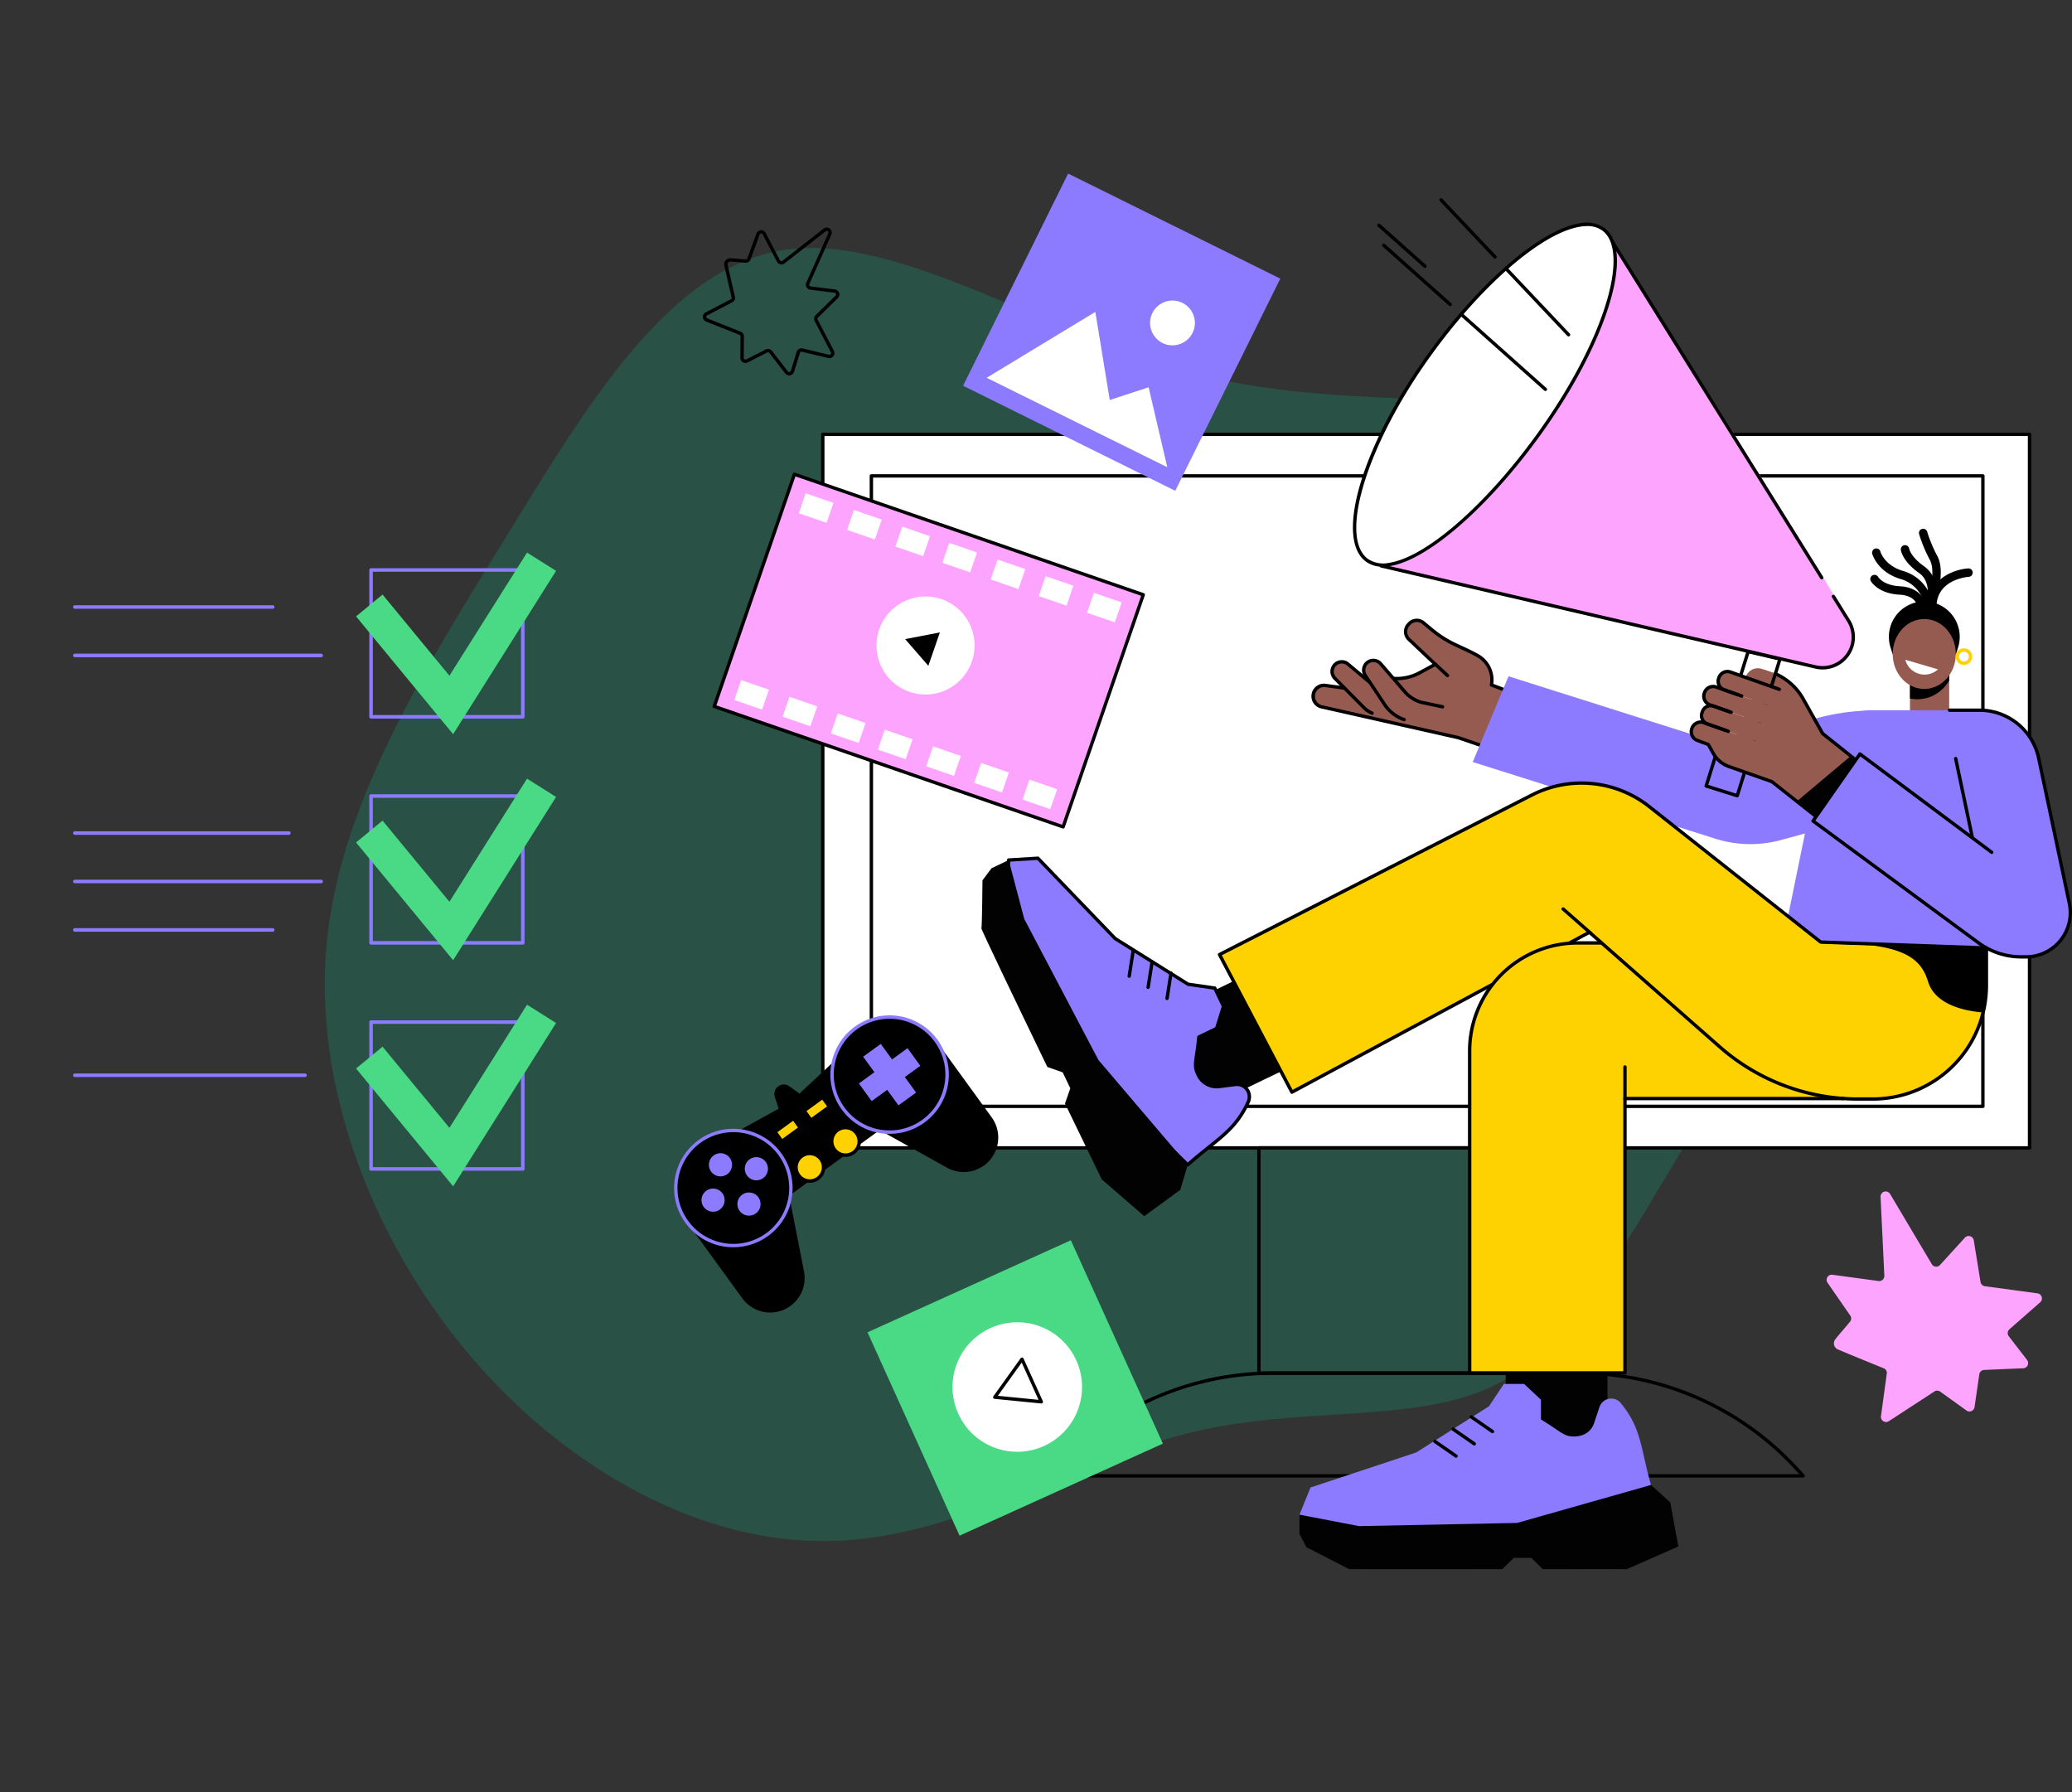 <svg xmlns="http://www.w3.org/2000/svg" xmlns:xlink="http://www.w3.org/1999/xlink" width="585" height="506" viewBox="0 0 585 506">
  <rect x="0" y="0" width="585" height="506" fill="#333333" stroke="none"/>
  <defs>
    <clipPath id="clip-path">
      <rect id="Rectangle_2095" data-name="Rectangle 2095" width="585" height="506" transform="translate(738 1254)" fill="#fff" stroke="#707070" stroke-width="1"/>
    </clipPath>
    <clipPath id="clip-path-2">
      <rect id="Rectangle_1955" data-name="Rectangle 1955" width="394.667" height="394.016" fill="none"/>
    </clipPath>
  </defs>
  <g id="MarketingChecklist" transform="translate(-738 -1254)">
    <g id="Mask_Group_8" data-name="Mask Group 8" clip-path="url(#clip-path)">
      <path id="blob" d="M226.158-49.243c32.667,24.052,52.091,63.949,72.1,104.413,20.012,40.181,40.908,80.644,27.37,110.921s-60.92,50.367-92.7,81.21-47.677,72.438-78.578,95.358c-30.9,22.637-77.107,26.315-108.891,6.508-32.079-19.524-49.443-62.535-66.512-97.339-17.069-34.521-33.55-60.837-31.2-86.02,2.649-25.184,24.133-48.952,34.433-80.644S-8.4,13.857,9.846-16.42C27.8-46.98,64.881-68.2,106.377-74.71S193.49-73.012,226.158-49.243Z" transform="translate(991.587 1688.669) rotate(-122)" fill="#00cc90" opacity="0.2"/>
      <g id="Group_5399" data-name="Group 5399" transform="translate(0 -57)">
        <g id="Group_5398" data-name="Group 5398" transform="translate(-24.247 75.982)">
          <path id="Path_18324" data-name="Path 18324" d="M2814.082,68.112h-55.858a.5.5,0,0,1,0-1h55.858a.5.5,0,0,1,0,1" transform="translate(-1974.846 1338.769)" fill="#8c7bff"/>
          <path id="Path_18325" data-name="Path 18325" d="M2827.757,129.848h-69.533a.5.5,0,1,1,0-1h69.533a.5.5,0,0,1,0,1" transform="translate(-1974.845 1290.709)" fill="#8c7bff"/>
          <path id="Path_18326" data-name="Path 18326" d="M2823.2,664.894h-64.974a.5.5,0,1,1,0-1H2823.2a.5.5,0,1,1,0,1" transform="translate(-1974.845 874.184)" fill="#8c7bff"/>
          <path id="Path_18327" data-name="Path 18327" d="M2818.64,356.213h-60.416a.5.5,0,1,1,0-1h60.416a.5.5,0,1,1,0,1" transform="translate(-1974.846 1114.487)" fill="#8c7bff"/>
          <path id="Path_18328" data-name="Path 18328" d="M2814.082,479.686h-55.858a.5.5,0,0,1,0-1h55.858a.5.5,0,0,1,0,1" transform="translate(-1974.846 1018.365)" fill="#8c7bff"/>
          <path id="Path_18329" data-name="Path 18329" d="M2827.757,417.949h-69.533a.5.5,0,1,1,0-1h69.533a.5.5,0,0,1,0,1" transform="translate(-1974.845 1066.427)" fill="#8c7bff"/>
          <path id="Path_18330" data-name="Path 18330" d="M3178.6,62.38h-42.835a.5.5,0,0,1-.5-.5V20.434a.5.5,0,0,1,.5-.5H3178.6a.5.5,0,0,1,.5.5V61.882a.5.5,0,0,1-.5.5m-42.338-1H3178.1V20.932h-41.839Z" transform="translate(-2268.754 1375.498)" fill="#8c7bff"/>
          <path id="Path_18331" data-name="Path 18331" d="M3145.821,51.278l-27.409-33.26,7.479-6.164,18.881,22.91L3166.683,0l8.2,5.168Z" transform="translate(-2255.635 1391.016)" fill="#4ada85"/>
          <path id="Path_18332" data-name="Path 18332" d="M3178.6,350.481h-42.835a.5.5,0,0,1-.5-.5V308.535a.5.5,0,0,1,.5-.5H3178.6a.5.5,0,0,1,.5.5v41.448a.5.5,0,0,1-.5.5m-42.338-1H3178.1V309.033h-41.839Z" transform="translate(-2268.754 1151.216)" fill="#8c7bff"/>
          <path id="Path_18333" data-name="Path 18333" d="M3145.821,339.38l-27.409-33.26,7.479-6.163,18.881,22.91,21.91-34.762,8.2,5.168Z" transform="translate(-2255.635 1166.733)" fill="#4ada85"/>
          <path id="Path_18334" data-name="Path 18334" d="M3178.6,638.583h-42.835a.5.5,0,0,1-.5-.5V596.637a.5.5,0,0,1,.5-.5H3178.6a.5.5,0,0,1,.5.5v41.448a.5.5,0,0,1-.5.5m-42.338-1H3178.1V597.135h-41.839Z" transform="translate(-2268.754 926.933)" fill="#8c7bff"/>
          <path id="Path_18335" data-name="Path 18335" d="M3145.821,627.482l-27.409-33.26,7.479-6.164,18.881,22.91,21.91-34.762,8.2,5.168Z" transform="translate(-2255.635 942.45)" fill="#4ada85"/>
        </g>
        <g id="Group_5397" data-name="Group 5397" transform="translate(928.333 1360)">
          <rect id="Rectangle_1930" data-name="Rectangle 1930" width="340.71" height="201.443" transform="translate(41.97 73.629)" fill="#fff"/>
          <g id="Group_5396" data-name="Group 5396">
            <g id="Group_5395" data-name="Group 5395" clip-path="url(#clip-path-2)">
              <path id="Path_18336" data-name="Path 18336" d="M21.67,337.075H362.38a.475.475,0,0,0,.475-.475V135.156a.475.475,0,0,0-.475-.475H21.67a.475.475,0,0,0-.475.475V336.6a.475.475,0,0,0,.475.475m340.235-.951H22.146V135.632H361.9Z" transform="translate(20.299 -61.527)"/>
              <rect id="Rectangle_1931" data-name="Rectangle 1931" width="313.825" height="177.981" transform="translate(55.682 85.361)" fill="#fff"/>
              <path id="Path_18337" data-name="Path 18337" d="M45.92,335.21H359.746a.475.475,0,0,0,.475-.475V156.754a.475.475,0,0,0-.475-.475H45.92a.475.475,0,0,0-.475.475V334.735a.475.475,0,0,0,.475.475m313.35-.951H46.4V157.23H359.27Z" transform="translate(9.762 -71.394)"/>
              <path id="Path_18338" data-name="Path 18338" d="M248.355,570.078h94.454a.476.476,0,0,0,.475-.476V506.025a.475.475,0,0,0-.475-.475H248.355a.475.475,0,0,0-.475.475V569.6a.475.475,0,0,0,.475.476m93.979-.951h-93.5V506.5h93.5Z" transform="translate(-83.257 -230.952)"/>
              <path id="Path_18339" data-name="Path 18339" d="M139.319,652.552h212.9a.475.475,0,0,0,.349-.8l-2.314-2.494A83.656,83.656,0,0,0,289.135,622.6H202.409a83.656,83.656,0,0,0-61.123,26.661l-2.314,2.494a.475.475,0,0,0,.348.8m211.815-.951H140.409l1.572-1.695a82.7,82.7,0,0,1,60.427-26.357h86.726a82.7,82.7,0,0,1,60.426,26.357Z" transform="translate(-33.447 -284.424)"/>
              <rect id="Rectangle_1932" data-name="Rectangle 1932" width="11.075" height="14.352" transform="translate(348.919 138.909)" fill="#955b50"/>
              <path id="Path_18340" data-name="Path 18340" d="M74.91,259.949v-4.21H63.835v9.292a10.393,10.393,0,0,0,5.28-.3,10.758,10.758,0,0,0,5.8-4.778" transform="translate(285.084 -116.83)"/>
              <path id="Path_18341" data-name="Path 18341" d="M52.814,217.885l.058,0A1.188,1.188,0,0,0,54,216.64c-.4-8.272,8.717-9.018,9.105-9.045a1.188,1.188,0,0,0-.162-2.371c-4.094.276-11.727,3.041-11.317,11.531a1.189,1.189,0,0,0,1.186,1.131" transform="translate(302.422 -93.752)"/>
              <path id="Path_18342" data-name="Path 18342" d="M70.738,208.442a1.189,1.189,0,0,0,1.087-.707c.177-.4,4.321-9.881,1.627-15.284a38.554,38.554,0,0,1-2.9-6.88,1.189,1.189,0,1,0-2.313.549,40.031,40.031,0,0,0,3.084,7.391c1.822,3.653-.59,10.811-1.673,13.26a1.19,1.19,0,0,0,1.086,1.67" transform="translate(283.258 -84.358)"/>
              <path id="Path_18343" data-name="Path 18343" d="M78.87,211.616a1.188,1.188,0,0,0,1.14-.857c.094-.324,2.239-7.973-2.905-11.63-3.238-2.3-4.076-4.188-4.288-5.106a1.189,1.189,0,0,0-2.317.533c.351,1.524,1.543,3.89,5.228,6.51,3.765,2.677,2.017,8.97,2,9.034a1.189,1.189,0,0,0,1.143,1.517" transform="translate(275.858 -88.215)"/>
              <path id="Path_18344" data-name="Path 18344" d="M88.2,212.528c.032,0,.063,0,.1,0a1.187,1.187,0,0,0,1.091-1.272,11.892,11.892,0,0,0-8.612-10.076c-5.151-1.563-6.277-5.3-6.323-5.459a1.188,1.188,0,0,0-2.292.631c.057.209,1.464,5.142,7.924,7.1a9.541,9.541,0,0,1,6.934,7.985,1.191,1.191,0,0,0,1.184,1.092" transform="translate(266.105 -89.016)"/>
              <path id="Path_18345" data-name="Path 18345" d="M90.546,218.3a1.237,1.237,0,0,0,.172-.012,1.181,1.181,0,0,0,1.006-1.323c-.221-1.669-2-4.9-7.171-5.173-4.726-.25-6.129-2.543-6.186-2.641a1.2,1.2,0,0,0-1.615-.439,1.179,1.179,0,0,0-.462,1.594c.079.144,2,3.533,8.137,3.859,4.35.231,4.9,2.832,4.943,3.128a1.2,1.2,0,0,0,1.176,1.007" transform="translate(261.574 -95.277)"/>
              <path id="Path_18346" data-name="Path 18346" d="M77.254,237.449l-8.848-2.19-8.967,2.067-.607-1.914a10,10,0,1,1,19.074-.07Z" transform="translate(284.609 -101.578)"/>
              <path id="Path_18347" data-name="Path 18347" d="M78.208,241.4c0,5.451-3.988,9.87-8.907,9.87s-8.908-4.419-8.908-9.87,3.988-9.87,8.908-9.87,8.907,4.419,8.907,9.87" transform="translate(283.655 -105.771)" fill="#955b50"/>
              <path id="Path_18348" data-name="Path 18348" d="M78.879,255.4a5.6,5.6,0,0,1-9.215-2.715Z" transform="translate(277.949 -115.434)" fill="#fff"/>
              <path id="Path_18349" data-name="Path 18349" d="M54.235,251.424a2.335,2.335,0,1,0-2.33-2.335,2.335,2.335,0,0,0,2.33,2.335m0-3.719a1.384,1.384,0,1,1-1.38,1.384,1.383,1.383,0,0,1,1.38-1.384" transform="translate(309.909 -112.726)" fill="#fed101"/>
              <path id="Path_18350" data-name="Path 18350" d="M344.683,253.8l-8.851-3.356a7.875,7.875,0,0,0-3.934-8.3c-1.191-.695-3.767-1.908-5.952-2.906a31,31,0,0,1-6.913-4.343l-2.412-2a2.93,2.93,0,0,0-4.052.3l-.225.25a2.948,2.948,0,0,0,.167,4.109l7.476,7.069-4.388,2.374a13.728,13.728,0,0,1-7.342,1.63l-10.314-.406a3.436,3.436,0,0,0-3.516,2.836l-.052.289-5.507-.767a3.071,3.071,0,0,0-1,6.049l38.617,8.707L338.7,269.52Z" transform="translate(-105.08 -106.085)" fill="#955b50"/>
              <path id="Path_18351" data-name="Path 18351" d="M338.3,269.592a.475.475,0,0,0,.444-.306l5.983-15.719a.476.476,0,0,0-.276-.614l-8.491-3.219a8.371,8.371,0,0,0-4.223-8.4c-.992-.578-3.009-1.564-5.994-2.928a30.532,30.532,0,0,1-6.807-4.276l-2.412-2a3.4,3.4,0,0,0-4.709.347l-.224.25a3.443,3.443,0,0,0,.194,4.772l7,6.618-3.81,2.061a13.228,13.228,0,0,1-7.087,1.574l-10.324-.407a3.921,3.921,0,0,0-3.971,3.067l-5.057-.7a3.546,3.546,0,0,0-1.167,6.984l38.592,8.7,12.187,4.18a.475.475,0,0,0,.154.026m5.369-15.919-5.65,14.845-11.776-4.039c-.016-.006-.033-.01-.05-.015l-38.617-8.706a2.6,2.6,0,0,1,.842-5.113l5.492.765a.475.475,0,0,0,.533-.387l.052-.289a2.963,2.963,0,0,1,3.03-2.445l10.314.406a14.194,14.194,0,0,0,7.586-1.687l4.387-2.374a.475.475,0,0,0,.1-.763l-7.476-7.069a2.487,2.487,0,0,1-.14-3.446l.225-.25a2.449,2.449,0,0,1,3.395-.25l2.412,2a31.509,31.509,0,0,0,7.019,4.409c2.915,1.332,4.959,2.329,5.911,2.884a7.342,7.342,0,0,1,3.709,7.787.476.476,0,0,0,.3.549Z" transform="translate(-104.678 -105.682)"/>
              <path id="Path_18352" data-name="Path 18352" d="M327.741,258.225a.476.476,0,0,0,.323-.824l-3.526-3.264a.476.476,0,0,0-.646.7l3.526,3.263a.475.475,0,0,0,.323.127" transform="translate(-109.394 -116.041)"/>
              <path id="Path_18353" data-name="Path 18353" d="M367.32,263.585l-2.961-.344a9.774,9.774,0,0,1-5.12-2.194l-7.987-6.64a2.734,2.734,0,0,0-3.68,4.035l8.185,8.269a7.022,7.022,0,0,0,2.319,1.554l4.68,1.925Z" transform="translate(-161.011 -115.934)" fill="#955b50"/>
              <path id="Path_18354" data-name="Path 18354" d="M374.689,268.346a.476.476,0,0,0,.181-.915,6.509,6.509,0,0,1-2.161-1.449l-8.186-8.269a2.259,2.259,0,0,1,3.038-3.336l6.112,5.125a.475.475,0,0,0,.611-.728l-6.113-5.126a3.209,3.209,0,0,0-4.324,4.734l8.186,8.269a7.461,7.461,0,0,0,2.475,1.659.473.473,0,0,0,.181.036" transform="translate(-177.625 -115.539)"/>
              <path id="Path_18355" data-name="Path 18355" d="M352.092,265.705l-2.864-.831a9.787,9.787,0,0,1-4.687-3.012l-6.783-7.873a2.733,2.733,0,0,0-4.295,3.37l6.709,9.512a7.028,7.028,0,0,0,2.03,1.917l4.3,2.674Z" transform="translate(-138.278 -115.598)" fill="#955b50"/>
              <path id="Path_18356" data-name="Path 18356" d="M338.222,269.83a.475.475,0,0,0,.184-.914,10.322,10.322,0,0,1-5.077-3.764L327.71,256.7a2.283,2.283,0,0,1,.385-3.051,2.259,2.259,0,0,1,3.154.255l6.783,7.873a10.237,10.237,0,0,0,4.916,3.159l6.017,1.266a.476.476,0,0,0,.2-.931l-5.982-1.256a9.268,9.268,0,0,1-4.425-2.857l-6.783-7.873a3.208,3.208,0,0,0-5.044,3.954l5.611,8.441a11.329,11.329,0,0,0,5.5,4.113.478.478,0,0,0,.184.037" transform="translate(-132.13 -115.203)"/>
              <path id="Path_18357" data-name="Path 18357" d="M35.713,344.664l62.326,1.1L82.162,278.925H60.99a14.513,14.513,0,0,0-14.208,11.62Z" transform="translate(277.23 -127.422)" fill="#8c7bff"/>
              <path id="Path_18358" data-name="Path 18358" d="M101.554,261.291,161.587,280.3l27.229-7.233a61.473,61.473,0,0,1,15.543-2.114l6.352-.046.26,27.716-32.507,8.894a32.707,32.707,0,0,1-18.765-.45L91.445,285.49Z" transform="translate(134.026 -119.367)" fill="#8c7bff"/>
              <path id="Path_18359" data-name="Path 18359" d="M145.5,259.886l13.2,4.4-5.132-5.794-3.327-1.175a3.613,3.613,0,0,0-4.592,2.16Z" transform="translate(156.934 -117.454)" fill="#955b50"/>
              <path id="Path_18360" data-name="Path 18360" d="M126.427,281.586l12.674,7.956,15.612-10.6-7.258-12.926a16.433,16.433,0,0,0-8.851-7.45l-2.3-.811Z" transform="translate(171.283 -117.751)" fill="#955b50"/>
              <path id="Path_18361" data-name="Path 18361" d="M160.168,289.2a.475.475,0,0,0,.454-.333l12.068-38.6a.475.475,0,0,0-.346-.6l-8.982-2.091a.475.475,0,0,0-.562.321l-11.858,37.94a.475.475,0,0,0,.311.6l8.773,2.757a.492.492,0,0,0,.142.022m11.461-38.733-11.773,37.661-7.867-2.471L163.575,248.6Z" transform="translate(139.983 -113.092)"/>
              <path id="Path_18362" data-name="Path 18362" d="M246.022,145.082C242.055,136.095,179.4,37.891,179.4,37.891s.207,7.5-1.031,12.044-9.082,24.8-16.661,35.373-22.57,29.09-33.2,36.289c-6.753,4.572-9.8,5.413-14.659,6.477l122.809,28.761a10.081,10.081,0,0,0,7.129-2.276c3.432-3.1,2.908-7.96,2.238-9.477" transform="translate(86.316 -17.31)" fill="#fda4ff"/>
              <path id="Path_18363" data-name="Path 18363" d="M189.011,130.089a.476.476,0,0,0,.4-.727L130.091,34.2a.475.475,0,1,0-.807.5l59.322,95.165a.476.476,0,0,0,.4.224" transform="translate(134.997 -15.52)"/>
              <path id="Path_18364" data-name="Path 18364" d="M237.929,232.76a9.145,9.145,0,0,0,7.719-13.989l-4.266-6.844a.476.476,0,1,0-.807.5l4.266,6.844a8.187,8.187,0,0,1-8.773,12.321L113.4,203.058a.475.475,0,0,0-.215.926L235.852,232.52a9.151,9.151,0,0,0,2.077.24" transform="translate(86.349 -92.758)"/>
              <path id="Path_18365" data-name="Path 18365" d="M258.527,63.209C277.082,37.439,299.053,21.564,307.6,27.75s.433,32.091-18.122,57.86-40.138,41.885-48.617,35.6-.89-32.236,17.665-58.005" transform="translate(-45.286 -12.066)" fill="#fff"/>
              <path id="Path_18366" data-name="Path 18366" d="M244.97,122.648a12.647,12.647,0,0,0,1.953-.159c10.71-1.669,27.8-16.538,42.538-37,9-12.5,15.854-25.434,19.292-36.41,3.489-11.139,3.035-18.992-1.277-22.113a9.03,9.03,0,0,0-6.944-1.248c-11.022,1.78-28.219,16.574-42.793,36.814C239.18,88.3,231.3,114.622,240.176,121.2a7.849,7.849,0,0,0,4.794,1.452m57.673-96.159a7.117,7.117,0,0,1,4.275,1.246c3.9,2.821,4.236,10.5.928,21.06-3.408,10.881-10.211,23.715-19.156,36.138-14.595,20.27-31.438,34.985-41.913,36.618a7.809,7.809,0,0,1-6.035-1.117c-8.316-6.16-.179-32.422,17.768-57.346,14.436-20.048,31.384-34.689,42.174-36.431a12.277,12.277,0,0,1,1.96-.167" transform="translate(-44.882 -11.666)"/>
              <path id="Path_18367" data-name="Path 18367" d="M314.738,29.883a.475.475,0,0,0,.345-.8L299.85,12.971a.475.475,0,0,0-.691.653l15.234,16.11a.474.474,0,0,0,.345.149" transform="translate(-82.969 -5.858)"/>
              <path id="Path_18368" data-name="Path 18368" d="M278.934,68.159a.475.475,0,0,0,.345-.8L261.646,48.711a.475.475,0,1,0-.691.653L278.588,68.01a.474.474,0,0,0,.345.149" transform="translate(-26.413 -22.185)"/>
              <path id="Path_18369" data-name="Path 18369" d="M341.56,54.082a.476.476,0,0,0,.316-.831L323.121,36.538a.475.475,0,0,0-.632.709l18.755,16.714a.472.472,0,0,0,.316.121" transform="translate(-122.447 -16.636)"/>
              <path id="Path_18370" data-name="Path 18370" d="M297.078,94.423a.475.475,0,0,0,.316-.83L273.655,72.429a.475.475,0,1,0-.632.71L296.761,94.3a.472.472,0,0,0,.316.121" transform="translate(-51.096 -33.033)"/>
              <path id="Path_18371" data-name="Path 18371" d="M348.9,38.535a.476.476,0,0,0,.316-.831L336.233,26.132a.475.475,0,1,0-.632.709l12.987,11.573a.472.472,0,0,0,.316.121" transform="translate(-136.912 -11.883)"/>
              <path id="Path_18372" data-name="Path 18372" d="M151.281,263.991l15.184,5.365,1.767-5.029-15.18-5.364a2.552,2.552,0,0,0-3.257,1.562l-.072.206a2.557,2.557,0,0,0,1.558,3.259" transform="translate(145.19 -118.236)" fill="#955b50"/>
              <path id="Path_18373" data-name="Path 18373" d="M157.279,271.765l15.982,5.647,1.768-5.029-15.978-5.646a2.567,2.567,0,0,0-3.277,1.571l-.062.177a2.573,2.573,0,0,0,1.568,3.28" transform="translate(135.142 -121.787)" fill="#955b50"/>
              <path id="Path_18374" data-name="Path 18374" d="M164.236,290.294l15.725,5.557,1.768-5.029-15.722-5.555a2.59,2.59,0,0,0-3.306,1.585l-.047.134a2.6,2.6,0,0,0,1.582,3.309" transform="translate(124.671 -130.252)" fill="#955b50"/>
              <path id="Path_18375" data-name="Path 18375" d="M158.988,301.383l12.474,4.355,1.777-5.054-21.114-7.408,2.464,4.4a8.157,8.157,0,0,0,4.4,3.707" transform="translate(138.799 -133.979)" fill="#955b50"/>
              <path id="Path_18376" data-name="Path 18376" d="M157.4,278.326l-.1.274a2.769,2.769,0,0,0,1.951,3.362l15.362,5.428,1.768-5.029-15.362-5.428a2.758,2.758,0,0,0-3.622,1.393" transform="translate(132.906 -126.423)" fill="#955b50"/>
              <path id="Path_18377" data-name="Path 18377" d="M110.958,298.621l17.607,13.9,7.555-18.859L117.83,279.074Z" transform="translate(198.277 -127.491)" fill="#955b50"/>
              <path id="Path_18378" data-name="Path 18378" d="M180.415,273.745a.476.476,0,0,0,.158-.924l-5.392-1.9a2.1,2.1,0,0,1-1.278-2.677l.061-.174a2.091,2.091,0,0,1,2.668-1.281l6.124,2.165a.476.476,0,0,0,.317-.9l-6.125-2.164a3.04,3.04,0,0,0-3.881,1.862l-.061.174a3.055,3.055,0,0,0,1.858,3.889l5.393,1.905a.471.471,0,0,0,.158.027" transform="translate(117.399 -121.386)"/>
              <path id="Path_18379" data-name="Path 18379" d="M183.553,283.61a.476.476,0,0,0,.158-.924l-5.089-1.8a2.05,2.05,0,0,1-1.245-2.61l.1-.273a2.037,2.037,0,0,1,2.6-1.25l4.912,1.736a.476.476,0,1,0,.317-.9l-4.912-1.735a2.988,2.988,0,0,0-3.814,1.83l-.1.273a3,3,0,0,0,1.827,3.822l5.089,1.8a.472.472,0,0,0,.158.027" transform="translate(113.284 -125.943)"/>
              <path id="Path_18380" data-name="Path 18380" d="M158.387,265.807a.475.475,0,0,0,.158-.923l-4.929-1.742a2.087,2.087,0,0,1-1.268-2.657l.072-.2a2.075,2.075,0,0,1,2.647-1.272l13.783,4.871a.475.475,0,0,0,.317-.9l-13.783-4.871a3.025,3.025,0,0,0-3.861,1.853l-.072.2a3.039,3.039,0,0,0,1.848,3.868l4.93,1.742a.471.471,0,0,0,.158.027" transform="translate(143.013 -117.835)"/>
              <path id="Path_18381" data-name="Path 18381" d="M150.223,303.877a.477.477,0,0,0,.442-.3l7.555-18.859a.475.475,0,0,0-.144-.549L148,276.133l-5.466-9.732a17.006,17.006,0,0,0-8.062-7.257.475.475,0,1,0-.376.873,16.043,16.043,0,0,1,7.608,6.849l5.511,9.813a.477.477,0,0,0,.118.139l9.873,7.876-7.187,17.94-16.413-12.962a.487.487,0,0,0-.137-.076l-12.143-4.274a7.68,7.68,0,0,1-4.142-3.49l-1.405-2.507a.475.475,0,0,0-.248-.213l-3.077-1.148a2.128,2.128,0,0,1-1.3-2.709l.047-.131a2.111,2.111,0,0,1,2.7-1.3l6.944,2.454a.475.475,0,0,0,.317-.9l-6.944-2.454a3.064,3.064,0,0,0-3.91,1.876l-.046.131a3.077,3.077,0,0,0,1.872,3.918l2.905,1.084,1.32,2.355a8.633,8.633,0,0,0,4.655,3.922l12.069,4.248,16.85,13.307a.478.478,0,0,0,.295.1" transform="translate(176.62 -118.368)"/>
              <path id="Path_18382" data-name="Path 18382" d="M127.474,302.589l-15.33,12.879,5.481,4.379,11.3-16.313Z" transform="translate(204.824 -138.233)" fill="#020202"/>
              <path id="Path_18383" data-name="Path 18383" d="M.872,310.2,14.1,291.278l31.73,23.533-7.585-35.885h9.693a17,17,0,0,1,16.619,13.5l8.673,41.034a12.5,12.5,0,0,1-12.2,15.1H59.7a20.494,20.494,0,0,1-12.152-3.993Z" transform="translate(320.684 -127.422)" fill="#8c7bff"/>
              <path id="Path_18384" data-name="Path 18384" d="M59.3,348.634h1.335A12.973,12.973,0,0,0,73.3,332.962l-8.674-41.034A17.557,17.557,0,0,0,47.544,278.05H39A.475.475,0,1,0,39,279h8.542A16.6,16.6,0,0,1,63.7,292.124l8.674,41.035a12.022,12.022,0,0,1-11.738,14.525H59.3a19.888,19.888,0,0,1-11.87-3.9L1.13,309.688l12.685-18.136,36.817,27.467a.475.475,0,0,0,.568-.762L13.99,290.5a.474.474,0,0,0-.674.109L.086,309.524a.474.474,0,0,0,.108.655l46.672,34.369A20.829,20.829,0,0,0,59.3,348.634" transform="translate(321.081 -127.023)"/>
              <path id="Path_18385" data-name="Path 18385" d="M56.119,326.371a.475.475,0,0,0,.465-.574l-4.692-22.23a.475.475,0,0,0-.93.2l4.693,22.229a.475.475,0,0,0,.464.378" transform="translate(310.398 -138.508)"/>
              <rect id="Rectangle_1933" data-name="Rectangle 1933" width="28.72" height="31.544" transform="translate(234.793 327.075)" fill="#020202"/>
              <path id="Path_18386" data-name="Path 18386" d="M309.573,634.548l.472.6c5.4,6.828,5.2,12.729,8.029,22.468L282,670.755l-53.964.676L218.814,666l3.115-7.671,29.845-9.889,20.521-13.016,4.233-6.339h5.691L287,633.554v5.578c5.4,3.241,6.38,4.786,9.062,4.786.058-.017,4.547.432,5.978-3.871l1.473-4.429a3.5,3.5,0,0,1,6.065-1.071" transform="translate(-42.258 -287.387)" fill="#8c7bff"/>
              <path id="Path_18387" data-name="Path 18387" d="M204.613,689.993l16.836,3.233,44.613-.9,37.81-10.721,5.438,4.945,2.276,12.425-14.543,6.4s-10.463-.046-23.741,0l-3.211-3.18h-4.979l-3.246,3.18c-20.752.057-43.228,0-43.228,0l-12.077-6.207-1.948-3.772Z" transform="translate(-28.058 -311.38)" fill="#020202"/>
              <path id="Path_18388" data-name="Path 18388" d="M306.788,650.45a.475.475,0,0,0,.271-.866l-5.95-4.124a.475.475,0,0,0-.541.782l5.95,4.124a.469.469,0,0,0,.27.085" transform="translate(-75.743 -294.829)"/>
              <path id="Path_18389" data-name="Path 18389" d="M316.254,656.823a.475.475,0,0,0,.271-.866l-5.95-4.124a.475.475,0,0,0-.541.782l5.95,4.124a.469.469,0,0,0,.27.085" transform="translate(-90.351 -297.741)"/>
              <path id="Path_18390" data-name="Path 18390" d="M325.72,663.195a.475.475,0,0,0,.271-.866l-5.95-4.124a.475.475,0,1,0-.541.781l5.95,4.124a.47.47,0,0,0,.27.085" transform="translate(-104.958 -300.652)"/>
              <path id="Path_18391" data-name="Path 18391" d="M438.848,438.524l-12.442-25.952-28.357,13.665,12.442,25.952Z" transform="translate(-260.388 -188.477)" fill="#020202"/>
              <path id="Path_18392" data-name="Path 18392" d="M496.082,424.751l-.332.684c-3.8,7.838-9.193,10.21-16.72,16.988l-27.444-26.9L427.6,367.049l.888-10.684,8.245-.508,21.819,22.684,20.591,12.9,7.533,1.079,2.465,5.142-1.948,6.252-5.015,2.417c-.574,6.284-1.539,7.838-.377,10.262.041.045,1.581,4.3,6.07,3.724l4.62-.588a3.509,3.509,0,0,1,3.59,5.017" transform="translate(-334.031 -162.568)" fill="#8c7bff"/>
              <path id="Path_18393" data-name="Path 18393" d="M478.625,442.5a.474.474,0,0,0,.318-.122c2.146-1.932,4.158-3.537,5.934-4.954,4.546-3.626,8.138-6.49,10.9-12.181l.332-.684a3.984,3.984,0,0,0-4.078-5.7l-4.62.588a5.221,5.221,0,0,1-5.548-3.388c-.014-.03-.026-.057-.039-.083-.714-1.5-.545-2.642-.175-5.143.177-1.191.394-2.661.577-4.59l4.773-2.3a.479.479,0,0,0,.247-.287l1.948-6.252a.474.474,0,0,0-.026-.347l-2.465-5.142a.473.473,0,0,0-.361-.265l-7.433-1.065L458.45,377.769l-21.779-22.642a.476.476,0,0,0-.372-.145l-8.245.508a.474.474,0,0,0-.444.435l-.888,10.684a.475.475,0,0,0,.047.25l23.986,48.469a.484.484,0,0,0,.093.129l27.444,26.9a.475.475,0,0,0,.332.136m13.919-22.718a3.036,3.036,0,0,1,2.706,4.363h0l-.331.684c-2.664,5.5-6.181,8.3-10.633,11.852-1.695,1.351-3.6,2.874-5.645,4.692l-27.069-26.536L427.68,366.556l.843-10.142,7.615-.469,21.667,22.526a.472.472,0,0,0,.09.073l20.591,12.9a.468.468,0,0,0,.185.067l7.281,1.043,2.275,4.745L486.4,403.18l-4.829,2.327a.477.477,0,0,0-.267.385c-.186,2.035-.412,3.571-.6,4.805-.388,2.624-.583,3.94.263,5.7l.007.014a6.23,6.23,0,0,0,6.551,3.977l4.62-.588a3.094,3.094,0,0,1,.4-.025" transform="translate(-333.626 -162.168)"/>
              <path id="Path_18394" data-name="Path 18394" d="M467.35,356.792l4.387,16.614,20.949,39.841,25.206,29.6-2.09,7.056-10.184,7.439-12-10.395s-4.578-9.433-10.372-21.411l1.5-4.3-2.157-4.5-4.332-1.524c-9.041-18.728-18.7-38.848-18.607-39.119.177-.507.3-13.576.3-13.576l2.546-3.395Z" transform="translate(-372.893 -162.995)" fill="#020202"/>
              <path id="Path_18395" data-name="Path 18395" d="M467.925,422.776a.475.475,0,0,0,.469-.4l1.13-7.163a.475.475,0,1,0-.939-.148l-1.13,7.163a.475.475,0,0,0,.395.544.512.512,0,0,0,.075.006" transform="translate(-328.765 -189.432)"/>
              <path id="Path_18396" data-name="Path 18396" d="M477.754,416.983a.475.475,0,0,0,.469-.4l1.13-7.163a.475.475,0,1,0-.939-.148l-1.13,7.163a.475.475,0,0,0,.395.544.509.509,0,0,0,.075.006" transform="translate(-343.932 -186.785)"/>
              <path id="Path_18397" data-name="Path 18397" d="M487.583,411.189a.476.476,0,0,0,.469-.4l1.129-7.163a.475.475,0,0,0-.939-.148l-1.13,7.163a.475.475,0,0,0,.4.544.5.5,0,0,0,.074.006" transform="translate(-359.101 -184.139)"/>
              <path id="Path_18398" data-name="Path 18398" d="M165.439,323.4l48.436,38.271,46.98,1.386-.187,10.82a32.061,32.061,0,0,1-32.019,32.1H224.4a59.1,59.1,0,0,1-39.037-14.737l-36.774-32.349L64.584,404.044,44.148,365.2l88.242-45.061a30.739,30.739,0,0,1,33.048,3.263" transform="translate(109.833 -144.712)" fill="#fed101"/>
              <path id="Path_18399" data-name="Path 18399" d="M190.23,401.03l-.111,9.993a32.75,32.75,0,0,1-32.707,32.792H88v77.465H44.147V430.394a30.459,30.459,0,0,1,30.42-30.5Z" transform="translate(180.457 -182.686)" fill="#fed101"/>
              <path id="Path_18400" data-name="Path 18400" d="M118.392,521.356h43.85a.476.476,0,0,0,.476-.475V443.89h61.213a.475.475,0,1,0,0-.951H162.243a.475.475,0,0,0-.475.475v76.991h-42.9V429.994a30.018,30.018,0,0,1,29.945-30.023h6.756a.476.476,0,0,0,0-.951h-6.756a30.97,30.97,0,0,0-30.9,30.974V520.88a.475.475,0,0,0,.475.475" transform="translate(106.212 -182.286)"/>
              <path id="Path_18401" data-name="Path 18401" d="M91.183,401.723,91,411.927a32.244,32.244,0,0,1-.928,7.677c-7.06-.573-13.777-3-15.527-8.655-1.971-6.37-6.44-11.412-30.393-10.842Z" transform="translate(279.505 -182.763)"/>
              <path id="Path_18402" data-name="Path 18402" d="M224.347,406.067h4.246a32.572,32.572,0,0,0,32.494-32.577V362.95a.475.475,0,0,0-.458-.475l-46.637-1.66L165.678,322.64a31.307,31.307,0,0,0-33.56-3.314L43.876,364.387a.474.474,0,0,0-.2.644l20.435,38.848a.476.476,0,0,0,.646.2l56.463-30.346a.475.475,0,0,0-.45-.838l-56.04,30.119-19.988-38,87.814-44.842a30.353,30.353,0,0,1,32.537,3.213l48.436,38.271a.478.478,0,0,0,.278.1l46.334,1.65V373.49a31.62,31.62,0,0,1-31.543,31.626h-4.246A58.6,58.6,0,0,1,185.623,390.5L148.85,358.149a.475.475,0,0,0-.538-.062l-5.463,2.936a.475.475,0,1,0,.45.838l5.172-2.779L185,391.212a59.552,59.552,0,0,0,39.351,14.855" transform="translate(109.889 -144.325)"/>
              <path id="Path_18403" data-name="Path 18403" d="M257.673,389.042a.475.475,0,0,0,.314-.832l-7.639-6.72a.475.475,0,1,0-.627.714l7.639,6.72a.474.474,0,0,0,.314.118" transform="translate(0.966 -174.224)"/>
              <path id="Path_18404" data-name="Path 18404" d="M231.964,473.342a.475.475,0,0,0,.475-.475v-8.9a.475.475,0,0,0-.951,0v8.9a.475.475,0,0,0,.475.475" transform="translate(36.491 -211.737)"/>
              <rect id="Rectangle_1934" data-name="Rectangle 1934" width="63.014" height="63.013" transform="translate(80.589 384.539) rotate(-114.356)" fill="#4ada85"/>
              <path id="Path_18405" data-name="Path 18405" d="M516.21,622.867a18.281,18.281,0,1,0,9.114-24.193,18.28,18.28,0,0,0-9.114,24.193" transform="translate(-435.984 -272.75)" fill="#fff"/>
              <path id="Path_18406" data-name="Path 18406" d="M535.762,626.982l7.689-10.722,5.441,12.019Z" transform="translate(-445.232 -281.529)" fill="#fff"/>
              <path id="Path_18407" data-name="Path 18407" d="M548.492,628.355a.475.475,0,0,0,.433-.671l-5.441-12.019a.475.475,0,0,0-.819-.081L534.977,626.3a.475.475,0,0,0,.339.75l13.129,1.3.047,0m-5.534-11.548,4.762,10.519-11.491-1.135Z" transform="translate(-444.833 -281.129)"/>
              <rect id="Rectangle_1935" data-name="Rectangle 1935" width="66.841" height="66.841" transform="translate(141.48 89.56) rotate(-153.658)" fill="#8c7bff"/>
              <path id="Path_18408" data-name="Path 18408" d="M470.271,90.5l51,25.251L516,93.18l-10.974,3.594L500.953,71.9Z" transform="translate(-382.036 -32.846)" fill="#fff"/>
              <path id="Path_18409" data-name="Path 18409" d="M456.586,69.52a6.321,6.321,0,1,0,8.469-2.86,6.32,6.32,0,0,0-8.469,2.86" transform="translate(-321.55 -30.152)" fill="#fff"/>
              <rect id="Rectangle_1936" data-name="Rectangle 1936" width="103.68" height="69.347" transform="matrix(-0.945, -0.326, 0.326, -0.945, 109.436, 184.306)" fill="#fda4ff"/>
              <path id="Path_18410" data-name="Path 18410" d="M580.859,255.916a.476.476,0,0,0,.45-.32l22.627-65.539a.475.475,0,0,0-.294-.6l-98.5-34.008a.475.475,0,0,0-.6.294l-22.627,65.539a.476.476,0,0,0,.294.6l98.5,34.008a.479.479,0,0,0,.155.026m22.023-65.72-22.317,64.641-97.6-33.7,22.317-64.64Z" transform="translate(-471.037 -71)"/>
              <path id="Path_18411" data-name="Path 18411" d="M597.391,229.1a13.84,13.84,0,1,1-17.59-8.54,13.826,13.826,0,0,1,17.59,8.54" transform="translate(-513.342 -100.412)" fill="#fff"/>
              <path id="Path_18412" data-name="Path 18412" d="M588.469,240.385l9.8-1.889-3.254,9.423Z" transform="translate(-523.242 -108.953)"/>
              <rect id="Rectangle_1937" data-name="Rectangle 1937" width="8.298" height="5.959" transform="matrix(-0.945, -0.326, 0.326, -0.945, 124.41, 126.696)" fill="#fff"/>
              <rect id="Rectangle_1938" data-name="Rectangle 1938" width="8.298" height="5.959" transform="matrix(-0.945, -0.326, 0.326, -0.945, 110.778, 121.989)" fill="#fff"/>
              <rect id="Rectangle_1939" data-name="Rectangle 1939" width="8.298" height="5.959" transform="matrix(-0.945, -0.326, 0.326, -0.945, 97.209, 117.304)" fill="#fff"/>
              <rect id="Rectangle_1940" data-name="Rectangle 1940" width="8.298" height="5.959" transform="matrix(-0.945, -0.326, 0.326, -0.945, 83.576, 112.597)" fill="#fff"/>
              <rect id="Rectangle_1941" data-name="Rectangle 1941" width="8.298" height="5.959" transform="matrix(-0.945, -0.326, 0.326, -0.945, 70.3, 108.014)" fill="#fff"/>
              <rect id="Rectangle_1942" data-name="Rectangle 1942" width="8.298" height="5.959" transform="matrix(-0.945, -0.326, 0.326, -0.945, 56.667, 103.307)" fill="#fff"/>
              <rect id="Rectangle_1943" data-name="Rectangle 1943" width="8.298" height="5.959" transform="translate(43.034 98.6) rotate(-160.951)" fill="#fff"/>
              <rect id="Rectangle_1944" data-name="Rectangle 1944" width="8.298" height="5.959" transform="matrix(-0.945, -0.326, 0.326, -0.945, 106.202, 179.435)" fill="#fff"/>
              <rect id="Rectangle_1945" data-name="Rectangle 1945" width="8.298" height="5.959" transform="matrix(-0.945, -0.326, 0.326, -0.945, 92.569, 174.728)" fill="#fff"/>
              <rect id="Rectangle_1946" data-name="Rectangle 1946" width="8.298" height="5.959" transform="matrix(-0.945, -0.326, 0.326, -0.945, 79, 170.044)" fill="#fff"/>
              <rect id="Rectangle_1947" data-name="Rectangle 1947" width="8.298" height="5.959" transform="matrix(-0.945, -0.326, 0.326, -0.945, 65.368, 165.337)" fill="#fff"/>
              <rect id="Rectangle_1948" data-name="Rectangle 1948" width="8.298" height="5.959" transform="matrix(-0.945, -0.326, 0.326, -0.945, 52.092, 160.753)" fill="#fff"/>
              <rect id="Rectangle_1949" data-name="Rectangle 1949" width="8.298" height="5.959" transform="matrix(-0.945, -0.326, 0.326, -0.945, 38.459, 156.047)" fill="#fff"/>
              <rect id="Rectangle_1950" data-name="Rectangle 1950" width="8.298" height="5.959" transform="translate(24.826 151.34) rotate(-160.951)" fill="#fff"/>
              <path id="Path_18413" data-name="Path 18413" d="M59.07,554.6l-1.907-11.754a1.448,1.448,0,0,0-2.5-.745l-7.031,7.714a1.448,1.448,0,0,1-2.315-.236L33.541,529.759a1.448,1.448,0,0,0-2.691.809l1.068,22.269a1.448,1.448,0,0,1-1.641,1.5L17.269,552.57a1.448,1.448,0,0,0-1.385,2.26l6.277,9.065a1.493,1.493,0,0,1-.1,2.113c-.794,1.037-2.954,3.437-3.935,4.728a1.859,1.859,0,0,0,.608,2.887c3.8,1.622,13.253,5.453,13.253,5.453a1.449,1.449,0,0,1,.621,1.395l-1.644,12.021a1.448,1.448,0,0,0,2.225,1.411l12.858-8.383a1.448,1.448,0,0,1,1.635.037l7.425,5.337a1.448,1.448,0,0,0,2.278-.968l1.343-9.247A1.448,1.448,0,0,1,60.1,579.44l11.034-.472a1.448,1.448,0,0,0,1.085-2.331l-5.166-6.712a1.449,1.449,0,0,1,.192-1.973l8.671-7.609a1.449,1.449,0,0,0-.762-2.525l-14.852-2.013a1.449,1.449,0,0,1-1.236-1.2" transform="translate(309.767 -241.687)" fill="#fda4ff"/>
              <path id="Path_18414" data-name="Path 18414" d="M632.407,500.084l26.86-19.487L645.615,461.78,633.4,473.2l-14.644,8.07Z" transform="translate(-600.687 -210.957)"/>
              <path id="Path_18415" data-name="Path 18415" d="M687.594,553.045a9.734,9.734,0,0,0,3.836-9.75l-6.362-32.478-26.3,19.078L674,550.879a9.736,9.736,0,0,0,13.6,2.167" transform="translate(-654.767 -233.359)"/>
              <path id="Path_18416" data-name="Path 18416" d="M669.018,523.141a16.244,16.244,0,1,0,3.6-22.693,16.248,16.248,0,0,0-3.6,22.693" transform="translate(-665.451 -227.207)"/>
              <path id="Path_18417" data-name="Path 18417" d="M681.8,529.926a16.724,16.724,0,1,0-13.563-6.9,16.621,16.621,0,0,0,13.563,6.9m-.059-32.486a15.771,15.771,0,1,1-12.734,25.028l-.385.279.385-.279a15.759,15.759,0,0,1,12.734-25.028" transform="translate(-665.056 -226.813)" fill="#8c7bff"/>
              <path id="Path_18418" data-name="Path 18418" d="M678.461,516.413a3.269,3.269,0,1,0,.726-4.567,3.27,3.27,0,0,0-.726,4.567" transform="translate(-657.889 -233.544)" fill="#8c7bff"/>
              <path id="Path_18419" data-name="Path 18419" d="M700.962,532.737a3.269,3.269,0,1,0,.725-4.567,3.27,3.27,0,0,0-.725,4.567" transform="translate(-692.611 -241.002)" fill="#8c7bff"/>
              <path id="Path_18420" data-name="Path 18420" d="M697.117,514.368a3.269,3.269,0,1,0,.725-4.567,3.27,3.27,0,0,0-.725,4.567" transform="translate(-686.677 -232.61)" fill="#8c7bff"/>
              <path id="Path_18421" data-name="Path 18421" d="M682.306,534.783a3.269,3.269,0,1,0,.725-4.567,3.27,3.27,0,0,0-.725,4.567" transform="translate(-663.821 -241.936)" fill="#8c7bff"/>
              <path id="Path_18422" data-name="Path 18422" d="M597.5,486.468a9.734,9.734,0,0,1-10.459.62l-28.9-16.126,26.3-19.078,15.224,20.984a9.737,9.737,0,0,1-2.16,13.6" transform="translate(-510.015 -206.436)"/>
              <path id="Path_18423" data-name="Path 18423" d="M587.788,464.208a16.244,16.244,0,1,0,3.6-22.693,16.248,16.248,0,0,0-3.6,22.693" transform="translate(-540.099 -200.285)"/>
              <path id="Path_18424" data-name="Path 18424" d="M600.572,470.993a16.724,16.724,0,1,0-13.563-6.9,16.621,16.621,0,0,0,13.563,6.9m-.059-32.486a15.76,15.76,0,1,1-9.236,3,15.77,15.77,0,0,1,9.236-3" transform="translate(-539.706 -199.891)" fill="#8c7bff"/>
              <rect id="Rectangle_1951" data-name="Rectangle 1951" width="16.975" height="6.149" transform="translate(63.333 263.06) rotate(-125.961)" fill="#8c7bff"/>
              <rect id="Rectangle_1952" data-name="Rectangle 1952" width="6.152" height="16.967" transform="translate(55.777 261.856) rotate(-125.962)" fill="#8c7bff"/>
              <rect id="Rectangle_1953" data-name="Rectangle 1953" width="2.343" height="5.487" transform="translate(38.739 266.574) rotate(-125.959)" fill="#fed101"/>
              <rect id="Rectangle_1954" data-name="Rectangle 1954" width="2.343" height="5.487" transform="translate(30.52 272.537) rotate(-125.959)" fill="#fed101"/>
              <path id="Path_18425" data-name="Path 18425" d="M649.662,515.515a3.89,3.89,0,1,0,.863-5.435,3.891,3.891,0,0,0-.863,5.435" transform="translate(-614.507 -232.683)" fill="#fed101"/>
              <path id="Path_18426" data-name="Path 18426" d="M652.423,517.2a4.367,4.367,0,1,0-3.541-1.8,4.34,4.34,0,0,0,3.541,1.8m-.017-7.782a3.48,3.48,0,0,1,.544.043,3.4,3.4,0,1,1-.544-.043" transform="translate(-614.111 -232.283)"/>
              <path id="Path_18427" data-name="Path 18427" d="M631.113,502.057a3.89,3.89,0,1,0,.863-5.435,3.891,3.891,0,0,0-.863,5.435" transform="translate(-585.882 -226.535)" fill="#fed101"/>
              <path id="Path_18428" data-name="Path 18428" d="M633.867,503.738a4.367,4.367,0,1,0-3.541-1.8,4.341,4.341,0,0,0,3.541,1.8m-.016-7.783a3.5,3.5,0,0,1,.545.043,3.4,3.4,0,1,1-.545-.043m-3.14,5.7h0Z" transform="translate(-585.479 -226.135)"/>
              <path id="Path_18429" data-name="Path 18429" d="M659.82,482.635l7.07-5.129-4.779-3.526a2.7,2.7,0,0,0-4.16,3.018Z" transform="translate(-629.525 -216.29)"/>
              <path id="Path_18430" data-name="Path 18430" d="M665.074,69.8a1.473,1.473,0,0,0,.257-.023,1.428,1.428,0,0,0,1.115-.987l1.653-5.35a.484.484,0,0,1,.573-.326l7.414,1.777a1.433,1.433,0,0,0,1.606-2.056l-4.58-8.785a.479.479,0,0,1,.09-.567l5.617-5.514a1.432,1.432,0,0,0-.826-2.444l-6.846-.852a.482.482,0,0,1-.381-.675l6.207-13.918a1.432,1.432,0,0,0-2.19-1.713l-11.613,9.073a.482.482,0,0,1-.724-.157l-4.006-7.7a1.433,1.433,0,0,0-2.617.171l-2.5,6.847c-.147.4-.242.46-.713.443-.388-.015-1.055-.077-1.761-.142-.839-.078-1.707-.158-2.294-.178a1.839,1.839,0,0,0-1.469.638,1.6,1.6,0,0,0-.338,1.366c.539,2.51,1.948,8.529,2.1,9.185a.481.481,0,0,1-.259.4L641.477,52a1.433,1.433,0,0,0,.131,2.6l9.429,3.742a.485.485,0,0,1,.3.451l-.048,6.043a1.432,1.432,0,0,0,2.083,1.288l5.5-2.8a.482.482,0,0,1,.6.135l4.464,5.775a1.425,1.425,0,0,0,1.13.557m3.487-7.65a1.437,1.437,0,0,0-1.37,1.01L665.538,68.5a.482.482,0,0,1-.842.153l-4.464-5.776a1.434,1.434,0,0,0-1.784-.4l-5.5,2.8a.482.482,0,0,1-.7-.433l.048-6.043a1.441,1.441,0,0,0-.9-1.343l-9.429-3.742a.482.482,0,0,1-.045-.876l7.116-3.7a1.426,1.426,0,0,0,.772-1.3.474.474,0,0,0-.013-.1c-.015-.066-1.545-6.591-2.111-9.225a.634.634,0,0,1,.138-.557.9.9,0,0,1,.708-.3c.559.019,1.413.1,2.238.175.72.067,1.4.13,1.813.146a1.454,1.454,0,0,0,1.643-1.067l2.5-6.847a.483.483,0,0,1,.881-.058l4.006,7.7a1.431,1.431,0,0,0,2.152.467l11.613-9.072a.482.482,0,0,1,.736.576L669.9,43.606a1.432,1.432,0,0,0,1.131,2l6.846.853a.482.482,0,0,1,.278.822L672.535,52.8a1.425,1.425,0,0,0-.267,1.685l4.58,8.785a.483.483,0,0,1-.54.692l-7.414-1.777a1.43,1.43,0,0,0-.333-.04" transform="translate(-632.591 -12.816)"/>
            </g>
          </g>
        </g>
      </g>
    </g>
  </g>
</svg>
